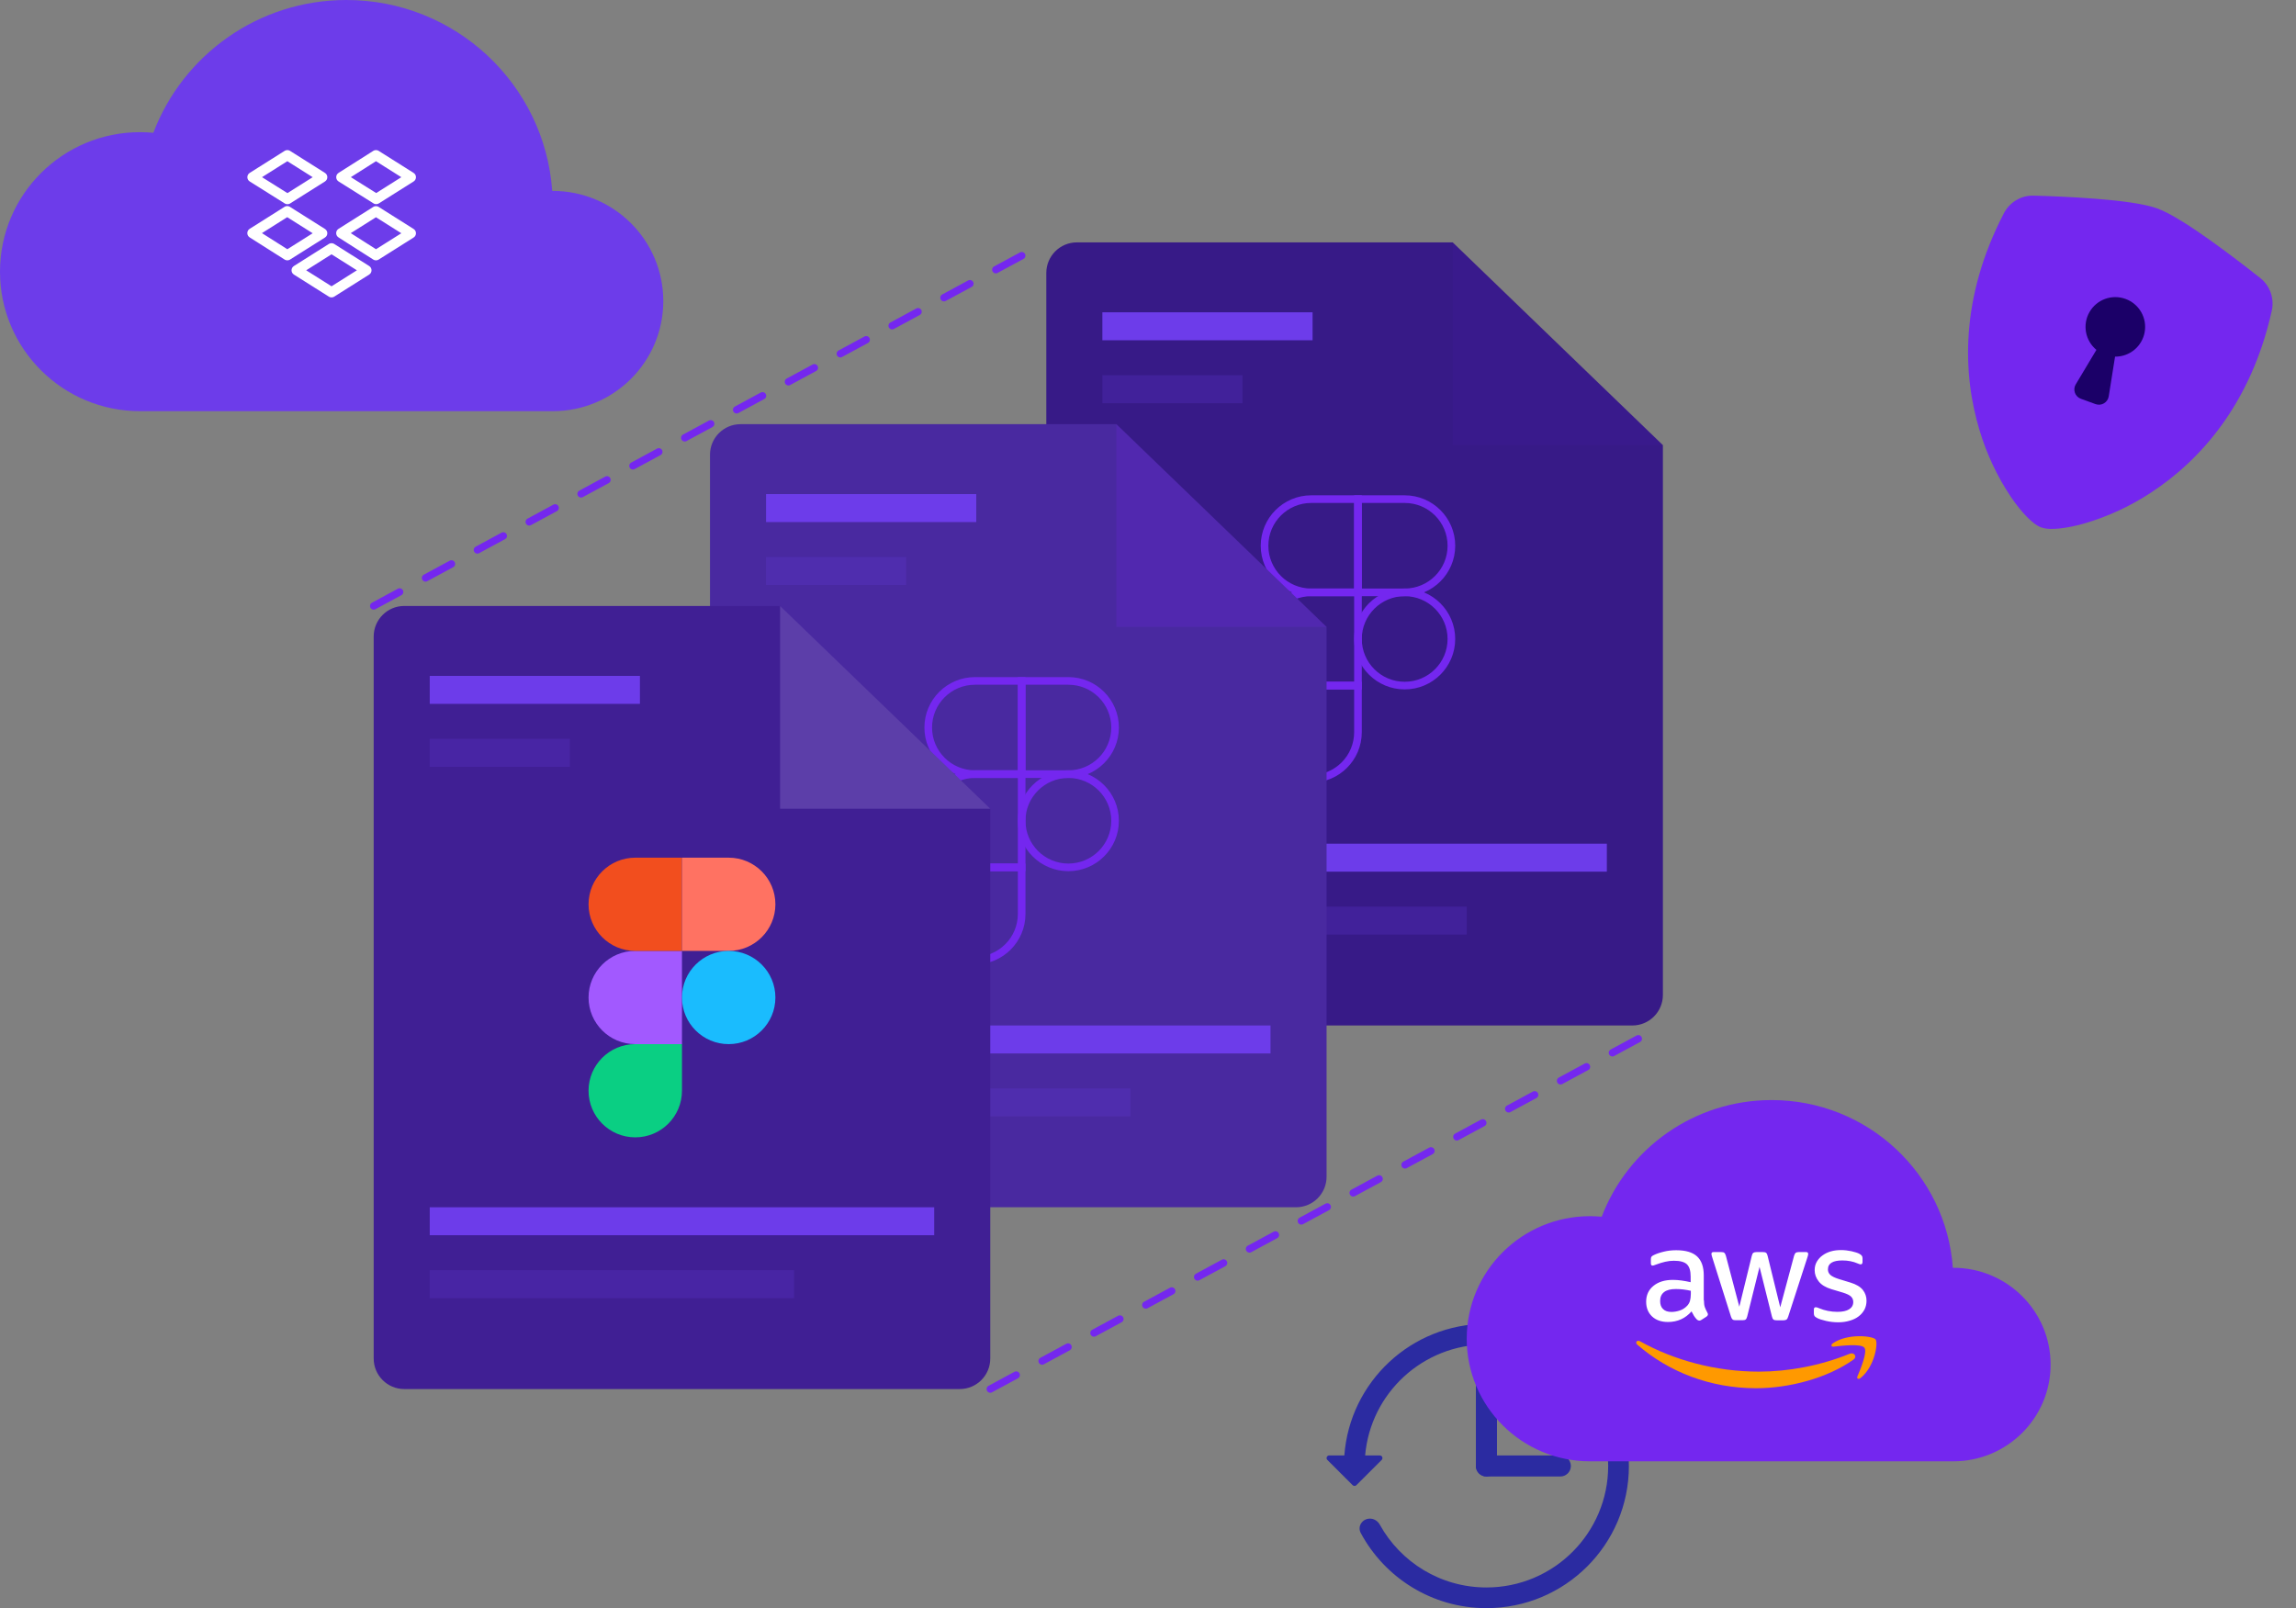 <svg width="434" height="304" viewBox="0 0 434 304" fill="none" xmlns="http://www.w3.org/2000/svg">
<rect x="0" y="0" width="434" height="304" fill="#808080" stroke="none"/>
<path d="M197.779 51.593C197.779 48.404 200.365 45.819 203.554 45.819H274.596L314.328 84.149V188.079C314.328 191.269 311.743 193.854 308.554 193.854H203.554C200.365 193.854 197.779 191.269 197.779 188.079V51.593Z" fill="#371A87"/>
<path opacity="0.05" d="M274.596 45.819L314.328 84.149H274.596V45.819Z" fill="#7427EF"/>
<rect x="208.375" y="159.488" width="95.358" height="5.287" fill="#6D3CEA"/>
<path d="M208.375 59.036H248.108V64.323H208.375V59.036Z" fill="#6D3CEA"/>
<rect opacity="0.2" x="208.375" y="70.932" width="26.488" height="5.287" fill="#6D3CEA"/>
<path opacity="0.2" d="M208.375 171.384H277.245V176.671H208.375V171.384Z" fill="#6D3CEA"/>
<path d="M247.861 147.224C252.735 147.224 256.69 143.276 256.69 138.412V129.601H247.861C242.987 129.601 239.031 133.548 239.031 138.412C239.031 143.276 242.987 147.224 247.861 147.224Z" stroke="#7427EF" stroke-width="1.444"/>
<path d="M239.031 120.789C239.031 115.925 242.987 111.978 247.861 111.978H256.69V129.601H247.861C242.987 129.601 239.031 125.653 239.031 120.789Z" stroke="#7427EF" stroke-width="1.444"/>
<path d="M239.031 103.166C239.031 98.302 242.987 94.355 247.861 94.355H256.69V111.978H247.861C242.987 111.978 239.031 108.03 239.031 103.166Z" stroke="#7427EF" stroke-width="1.444"/>
<path d="M256.691 94.355H265.521C270.395 94.355 274.35 98.302 274.35 103.166C274.35 108.03 270.395 111.978 265.521 111.978H256.691V94.355Z" stroke="#7427EF" stroke-width="1.444"/>
<path d="M274.348 120.789C274.348 125.653 270.393 129.601 265.519 129.601C260.645 129.601 256.689 125.653 256.689 120.789C256.689 115.925 260.645 111.978 265.519 111.978C270.393 111.978 274.348 115.925 274.348 120.789Z" stroke="#7427EF" stroke-width="1.444"/>
<path d="M134.207 85.959C134.207 82.77 136.792 80.185 139.982 80.185H211.023L250.756 118.515V222.445C250.756 225.634 248.171 228.22 244.981 228.22H139.981C136.792 228.22 134.207 225.634 134.207 222.445V85.959Z" fill="#4929A0"/>
<path opacity="0.2" d="M211.023 80.185L250.756 118.515H211.023V80.185Z" fill="#7427EF"/>
<rect x="144.803" y="193.854" width="95.358" height="5.287" fill="#6D3CEA"/>
<path d="M144.803 93.401H184.535V98.688H144.803V93.401Z" fill="#6D3CEA"/>
<rect opacity="0.2" x="144.803" y="105.297" width="26.488" height="5.287" fill="#6D3CEA"/>
<path opacity="0.2" d="M144.803 205.75H213.673V211.037H144.803V205.75Z" fill="#6D3CEA"/>
<path d="M184.288 181.588C189.162 181.588 193.118 177.641 193.118 172.777V163.965H184.288C179.415 163.965 175.459 167.913 175.459 172.777C175.459 177.641 179.415 181.588 184.288 181.588Z" stroke="#7427EF" stroke-width="1.444"/>
<path d="M175.459 155.154C175.459 150.29 179.415 146.342 184.288 146.342H193.118V163.965H184.288C179.415 163.965 175.459 160.018 175.459 155.154Z" stroke="#7427EF" stroke-width="1.444"/>
<path d="M175.459 137.53C175.459 132.666 179.415 128.719 184.288 128.719H193.118V146.342H184.288C179.415 146.342 175.459 142.394 175.459 137.53Z" stroke="#7427EF" stroke-width="1.444"/>
<path d="M193.119 128.719H201.949C206.822 128.719 210.778 132.666 210.778 137.53C210.778 142.394 206.822 146.342 201.949 146.342H193.119V128.719Z" stroke="#7427EF" stroke-width="1.444"/>
<path d="M210.776 155.154C210.776 160.018 206.821 163.965 201.947 163.965C197.073 163.965 193.117 160.018 193.117 155.154C193.117 150.29 197.073 146.342 201.947 146.342C206.821 146.342 210.776 150.29 210.776 155.154Z" stroke="#7427EF" stroke-width="1.444"/>
<path d="M70.637 120.324C70.637 117.135 73.222 114.549 76.411 114.549H147.453L187.186 152.88V256.81C187.186 259.999 184.6 262.584 181.411 262.584H76.411C73.222 262.584 70.637 259.999 70.637 256.81V120.324Z" fill="#401F94"/>
<path opacity="0.2" d="M147.453 114.549L187.186 152.88H147.453V114.549Z" fill="#CEBDFF"/>
<rect x="81.231" y="228.22" width="95.358" height="5.287" fill="#6D3CEA"/>
<path d="M81.231 127.768H120.963V133.055H81.231V127.768Z" fill="#6D3CEA"/>
<rect opacity="0.2" x="81.231" y="139.663" width="26.488" height="5.287" fill="#6D3CEA"/>
<path opacity="0.2" d="M81.231 240.115H150.1V245.402H81.231V240.115Z" fill="#6D3CEA"/>
<path d="M187.186 262.585L314.33 193.854" stroke="#7427EF" stroke-width="1.391" stroke-linecap="round" stroke-linejoin="round" stroke-dasharray="5.57 5.57"/>
<path d="M70.637 114.55L197.781 45.819" stroke="#7427EF" stroke-width="1.391" stroke-linecap="round" stroke-linejoin="round" stroke-dasharray="5.57 5.57"/>
<path d="M278.977 262.197C278.977 261.096 279.87 260.203 280.971 260.203C282.073 260.203 282.966 261.096 282.966 262.197V277.12C282.966 278.222 282.073 279.115 280.971 279.115C279.87 279.115 278.977 278.222 278.977 277.12V262.197Z" fill="#2B2BA1"/>
<path d="M294.939 275.134C296.038 275.134 296.93 276.026 296.93 277.125C296.93 278.225 296.038 279.116 294.939 279.116L280.967 279.116C279.868 279.116 278.976 278.225 278.976 277.125C278.976 276.026 279.868 275.134 280.967 275.134L294.939 275.134Z" fill="#2B2BA1"/>
<path d="M280.971 304C295.844 304 307.901 291.968 307.901 277.125C307.901 262.282 295.844 250.25 280.971 250.25C266.769 250.25 255.135 261.221 254.114 275.134H251.256C250.811 275.134 250.589 275.67 250.903 275.984L255.683 280.755C255.878 280.949 256.194 280.949 256.389 280.755L261.169 275.984C261.483 275.67 261.261 275.134 260.816 275.134H258.044C259.055 263.382 268.934 254.159 280.971 254.159C293.681 254.159 303.984 264.441 303.984 277.125C303.984 289.809 293.681 300.091 280.971 300.091C272.291 300.091 264.732 295.294 260.813 288.212C260.435 287.529 259.731 287.079 258.95 287.079C257.513 287.079 256.537 288.531 257.217 289.798C261.755 298.251 270.69 304 280.971 304Z" fill="#2B2BA1"/>
<path d="M26.469 77.729C11.851 77.729 0 65.922 0 51.357C0 36.792 11.851 24.984 26.469 24.984C27.317 24.984 28.157 25.024 28.985 25.102C34.562 10.431 48.796 0 65.475 0C86.081 0 102.955 15.92 104.384 36.089C104.417 36.089 104.449 36.089 104.482 36.089C116.023 36.089 125.378 45.41 125.378 56.909C125.378 68.407 116.023 77.729 104.482 77.729C80.088 77.729 55.081 77.729 26.469 77.729Z" fill="#6D3CEA"/>
<path d="M60.908 33.496L54.334 37.643L47.721 33.494L54.313 29.335L60.908 33.496ZM71.069 29.336L77.662 33.496L71.11 37.629L64.516 33.492L71.069 29.336ZM54.29 39.918L60.908 44.093L54.314 48.253L47.714 44.067L54.29 39.918ZM71.07 48.252L64.509 44.069L71.066 39.932L77.662 44.093L71.07 48.252ZM62.668 55.257L56.073 51.096L62.668 46.935L69.263 51.096L62.668 55.257Z" stroke="white" stroke-width="1.925" stroke-linejoin="round"/>
<path d="M300.546 276.245C287.678 276.245 277.246 265.871 277.246 253.075C277.246 240.278 287.678 229.905 300.546 229.905C301.293 229.905 302.032 229.94 302.761 230.008C307.67 217.118 320.2 207.955 334.883 207.955C353.022 207.955 367.876 221.941 369.133 239.661C369.162 239.661 369.191 239.661 369.22 239.661C379.379 239.661 387.614 247.85 387.614 257.953C387.614 268.055 379.379 276.245 369.22 276.245C347.746 276.245 325.733 276.245 300.546 276.245Z" fill="#7427EF"/>
<g clip-path="url(#clip0_5829_117814)">
<path d="M322.084 245.796C322.084 246.334 322.144 246.769 322.25 247.089C322.371 247.408 322.522 247.757 322.733 248.135C322.808 248.251 322.839 248.367 322.839 248.469C322.839 248.614 322.748 248.759 322.552 248.904L321.6 249.514C321.464 249.602 321.328 249.645 321.208 249.645C321.057 249.645 320.906 249.573 320.754 249.442C320.543 249.224 320.362 248.992 320.211 248.759C320.06 248.512 319.909 248.236 319.743 247.902C318.565 249.238 317.084 249.907 315.302 249.907C314.034 249.907 313.022 249.558 312.282 248.861C311.542 248.164 311.164 247.234 311.164 246.072C311.164 244.837 311.617 243.835 312.538 243.08C313.46 242.325 314.683 241.947 316.239 241.947C316.752 241.947 317.281 241.991 317.84 242.063C318.398 242.136 318.972 242.252 319.576 242.383V241.323C319.576 240.219 319.335 239.449 318.867 238.999C318.383 238.548 317.568 238.33 316.405 238.33C315.876 238.33 315.332 238.389 314.774 238.519C314.215 238.65 313.671 238.81 313.143 239.013C312.901 239.115 312.72 239.173 312.614 239.202C312.508 239.231 312.433 239.245 312.372 239.245C312.161 239.245 312.055 239.1 312.055 238.795V238.084C312.055 237.851 312.085 237.677 312.161 237.575C312.236 237.473 312.372 237.372 312.584 237.27C313.112 237.009 313.747 236.791 314.487 236.617C315.227 236.428 316.012 236.341 316.843 236.341C318.64 236.341 319.954 236.733 320.8 237.517C321.63 238.301 322.053 239.492 322.053 241.09V245.796H322.084ZM315.952 248.004C316.45 248.004 316.964 247.917 317.507 247.742C318.051 247.568 318.534 247.249 318.942 246.813C319.184 246.537 319.365 246.232 319.456 245.883C319.546 245.535 319.607 245.113 319.607 244.62V244.01C319.169 243.908 318.7 243.821 318.217 243.763C317.734 243.705 317.266 243.676 316.797 243.676C315.786 243.676 315.046 243.864 314.547 244.256C314.049 244.649 313.807 245.201 313.807 245.927C313.807 246.609 313.988 247.118 314.366 247.466C314.728 247.83 315.257 248.004 315.952 248.004ZM328.079 249.573C327.808 249.573 327.626 249.529 327.506 249.427C327.385 249.34 327.279 249.137 327.188 248.861L323.639 237.633C323.549 237.343 323.503 237.154 323.503 237.052C323.503 236.82 323.624 236.689 323.866 236.689H325.346C325.633 236.689 325.829 236.733 325.935 236.834C326.056 236.922 326.146 237.125 326.237 237.401L328.774 247.016L331.13 237.401C331.206 237.11 331.296 236.922 331.417 236.834C331.538 236.747 331.749 236.689 332.021 236.689H333.23C333.517 236.689 333.713 236.733 333.834 236.834C333.955 236.922 334.06 237.125 334.121 237.401L336.507 247.132L339.12 237.401C339.21 237.11 339.316 236.922 339.422 236.834C339.543 236.747 339.739 236.689 340.011 236.689H341.415C341.657 236.689 341.793 236.805 341.793 237.052C341.793 237.125 341.778 237.198 341.763 237.285C341.748 237.372 341.717 237.488 341.657 237.648L338.017 248.875C337.927 249.166 337.821 249.355 337.7 249.442C337.579 249.529 337.383 249.587 337.126 249.587H335.827C335.54 249.587 335.344 249.543 335.223 249.442C335.102 249.34 334.997 249.151 334.936 248.861L332.595 239.492L330.269 248.846C330.194 249.137 330.103 249.326 329.982 249.427C329.862 249.529 329.65 249.573 329.378 249.573H328.079ZM347.487 249.965C346.701 249.965 345.916 249.878 345.161 249.703C344.406 249.529 343.817 249.34 343.424 249.122C343.182 248.992 343.016 248.846 342.956 248.716C342.896 248.585 342.865 248.44 342.865 248.309V247.568C342.865 247.263 342.986 247.118 343.213 247.118C343.303 247.118 343.394 247.132 343.485 247.161C343.575 247.19 343.711 247.249 343.862 247.307C344.376 247.525 344.934 247.699 345.523 247.815C346.128 247.931 346.717 247.989 347.321 247.989C348.272 247.989 349.012 247.83 349.526 247.51C350.039 247.19 350.311 246.726 350.311 246.13C350.311 245.723 350.175 245.389 349.903 245.113C349.631 244.837 349.118 244.591 348.378 244.358L346.188 243.705C345.085 243.37 344.27 242.877 343.771 242.223C343.273 241.584 343.016 240.872 343.016 240.117C343.016 239.507 343.152 238.97 343.424 238.505C343.696 238.04 344.058 237.633 344.512 237.314C344.965 236.98 345.478 236.733 346.082 236.558C346.686 236.384 347.321 236.312 347.985 236.312C348.317 236.312 348.665 236.326 348.997 236.37C349.344 236.413 349.662 236.471 349.979 236.529C350.281 236.602 350.568 236.675 350.84 236.762C351.112 236.849 351.323 236.936 351.474 237.023C351.685 237.139 351.836 237.256 351.927 237.386C352.018 237.503 352.063 237.662 352.063 237.866V238.548C352.063 238.853 351.942 239.013 351.716 239.013C351.595 239.013 351.399 238.955 351.142 238.839C350.281 238.461 349.314 238.272 348.242 238.272C347.381 238.272 346.701 238.403 346.233 238.679C345.765 238.955 345.523 239.376 345.523 239.972C345.523 240.378 345.674 240.727 345.977 241.003C346.279 241.279 346.837 241.555 347.638 241.802L349.782 242.455C350.87 242.79 351.655 243.254 352.123 243.85C352.592 244.445 352.818 245.128 352.818 245.883C352.818 246.508 352.682 247.074 352.426 247.568C352.154 248.062 351.791 248.498 351.323 248.846C350.855 249.209 350.296 249.471 349.647 249.66C348.967 249.863 348.257 249.965 347.487 249.965Z" fill="white"/>
<path fill-rule="evenodd" clip-rule="evenodd" d="M350.34 257.024C345.371 260.553 338.152 262.427 331.945 262.427C323.245 262.427 315.407 259.333 309.486 254.192C309.018 253.785 309.441 253.233 310 253.552C316.404 257.126 324.302 259.29 332.473 259.29C337.986 259.29 344.042 258.186 349.615 255.92C350.446 255.557 351.156 256.443 350.34 257.024Z" fill="#FF9900"/>
<path fill-rule="evenodd" clip-rule="evenodd" d="M352.408 254.759C351.774 253.974 348.209 254.381 346.593 254.57C346.11 254.628 346.035 254.221 346.473 253.916C349.312 251.999 353.979 252.551 354.522 253.19C355.066 253.844 354.371 258.332 351.713 260.481C351.306 260.815 350.913 260.641 351.094 260.205C351.698 258.767 353.042 255.528 352.408 254.759Z" fill="#FF9900"/>
</g>
<path d="M120.079 215.003C124.953 215.003 128.909 211.055 128.909 206.191V197.379H120.079C115.206 197.379 111.25 201.327 111.25 206.191C111.25 211.055 115.206 215.003 120.079 215.003Z" fill="#0ACF83"/>
<path d="M111.25 188.568C111.25 183.704 115.206 179.756 120.079 179.756H128.909V197.38H120.079C115.206 197.38 111.25 193.432 111.25 188.568Z" fill="#A259FF"/>
<path d="M111.25 170.945C111.25 166.081 115.206 162.133 120.079 162.133H128.909V179.757H120.079C115.206 179.757 111.25 175.809 111.25 170.945Z" fill="#F24E1E"/>
<path d="M128.91 162.133H137.74C142.613 162.133 146.569 166.081 146.569 170.945C146.569 175.809 142.613 179.757 137.74 179.757H128.91V162.133Z" fill="#FF7262"/>
<path d="M146.569 188.568C146.569 193.432 142.613 197.38 137.74 197.38C132.866 197.38 128.91 193.432 128.91 188.568C128.91 183.704 132.866 179.756 137.74 179.756C142.613 179.756 146.569 183.704 146.569 188.568Z" fill="#1ABCFE"/>
<path fill-rule="evenodd" clip-rule="evenodd" d="M407.787 39.405C405.24 38.478 400.62 37.928 396.21 37.581C391.7 37.221 387.082 37.055 384.358 36.981C383.218 36.954 382.089 37.254 381.101 37.847C380.113 38.44 379.307 39.302 378.773 40.334C370.432 56.405 370.987 70.767 374.171 81.294C375.51 85.789 377.508 90.045 380.098 93.92C381.148 95.468 382.183 96.737 383.109 97.684C383.962 98.558 384.925 99.369 385.841 99.702C386.756 100.035 388.012 100.032 389.23 99.912C390.827 99.733 392.409 99.416 393.956 98.965C398.432 97.661 402.698 95.685 406.613 93.102C415.818 87.085 425.475 76.439 429.415 58.766C429.671 57.633 429.607 56.453 429.232 55.363C428.856 54.273 428.185 53.317 427.294 52.604C424.197 50.14 421.041 47.754 417.829 45.446C414.226 42.884 410.334 40.332 407.787 39.405Z" fill="#7427EF"/>
<path fill-rule="evenodd" clip-rule="evenodd" d="M401.774 56.507C403.023 56.959 404.072 57.839 404.734 58.99C405.396 60.142 405.63 61.491 405.393 62.798C405.156 64.105 404.465 65.286 403.44 66.132C402.416 66.978 401.126 67.434 399.797 67.42L398.602 74.926C398.558 75.199 398.455 75.459 398.299 75.688C398.143 75.916 397.939 76.107 397.701 76.247C397.463 76.388 397.196 76.473 396.921 76.499C396.646 76.524 396.368 76.488 396.108 76.393L393.332 75.382C393.072 75.287 392.837 75.136 392.643 74.94C392.449 74.744 392.3 74.507 392.208 74.247C392.116 73.986 392.083 73.709 392.11 73.434C392.138 73.159 392.226 72.894 392.368 72.657L396.273 66.137C395.247 65.294 394.551 64.115 394.311 62.809C394.07 61.503 394.299 60.153 394.958 59C395.617 57.846 396.663 56.963 397.91 56.507C399.158 56.05 400.527 56.05 401.774 56.507Z" fill="#1B0068"/>
<defs>
<clipPath id="clip0_5829_117814">
<rect width="45.913" height="26.435" fill="white" transform="translate(309.033 236.152)"/>
</clipPath>
</defs>
</svg>
